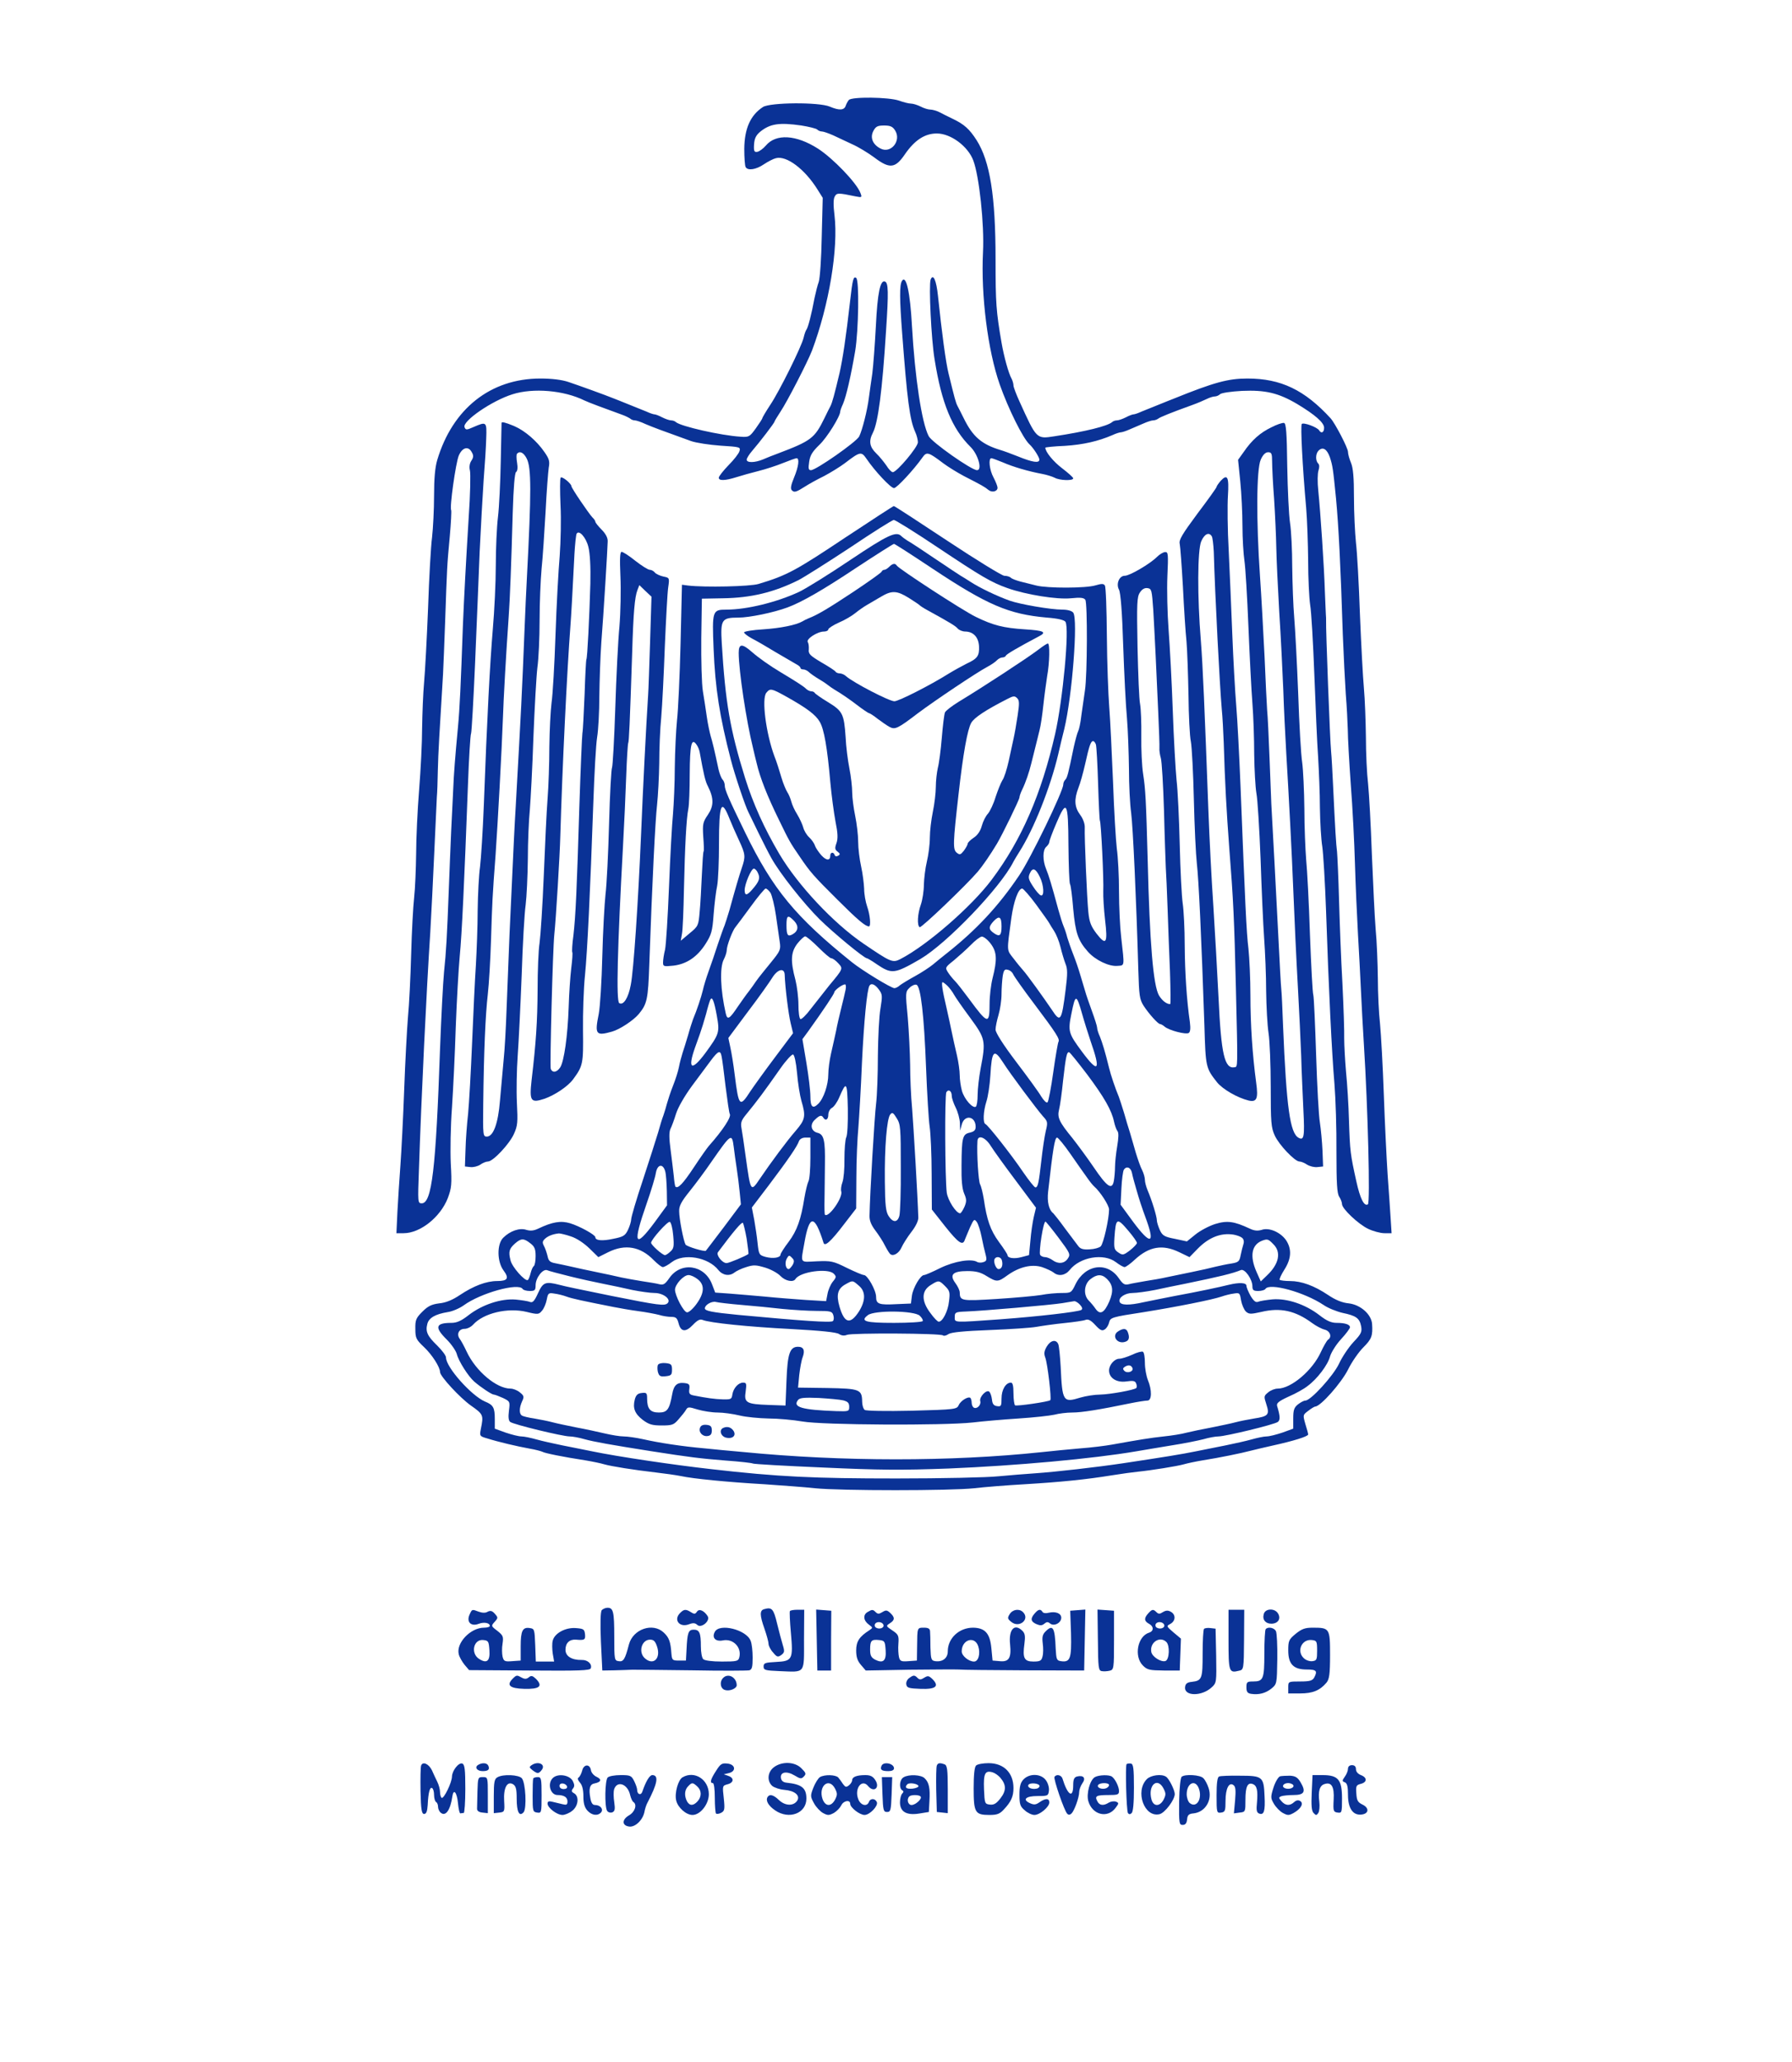 <?xml version="1.0" standalone="no"?>
<!DOCTYPE svg PUBLIC "-//W3C//DTD SVG 20010904//EN"
 "http://www.w3.org/TR/2001/REC-SVG-20010904/DTD/svg10.dtd">
<svg version="1.0" xmlns="http://www.w3.org/2000/svg"
 width="900pt" height="1035pt" viewBox="0 0 900 1035"
 preserveAspectRatio="xMidYMid meet">
<g transform="translate(0,1035) scale(0.1,-0.1)"
fill="#0a3296" stroke="none">
<path d="M4263 9848 c-6 -7 -13 -21 -16 -30 -8 -22 -33 -23 -80 -3 -55 23
-298 21 -335 -2 -63 -41 -93 -108 -94 -210 0 -45 3 -86 7 -92 11 -19 53 -12
91 14 21 14 48 28 61 31 53 14 144 -54 208 -156 l27 -43 -5 -196 c-2 -108 -9
-209 -15 -226 -6 -16 -15 -52 -21 -80 -16 -86 -33 -150 -41 -160 -4 -5 -10
-23 -14 -40 -10 -44 -122 -270 -168 -338 -21 -32 -38 -61 -39 -65 0 -4 -15
-27 -33 -52 -31 -43 -35 -45 -77 -42 -98 6 -300 52 -324 73 -5 5 -16 9 -25 9
-8 0 -28 7 -44 15 -15 8 -33 15 -38 15 -6 0 -24 6 -41 14 -18 7 -57 23 -87 35
-30 12 -64 26 -75 30 -44 18 -183 68 -231 84 -33 11 -84 17 -140 17 -250 0
-441 -151 -518 -409 -11 -37 -16 -93 -16 -180 0 -70 -5 -163 -10 -208 -6 -44
-15 -204 -20 -354 -6 -151 -15 -319 -20 -374 -5 -55 -9 -158 -10 -230 0 -71
-7 -211 -15 -310 -8 -99 -15 -243 -15 -320 -1 -77 -5 -176 -10 -220 -5 -44
-12 -172 -15 -285 -3 -113 -10 -254 -16 -315 -5 -60 -14 -225 -19 -365 -5
-140 -14 -311 -19 -380 -5 -69 -12 -173 -15 -233 l-5 -107 36 0 c84 0 185 81
222 176 19 51 21 69 15 173 -3 64 -1 190 6 281 6 91 15 273 19 405 5 132 14
292 20 355 11 114 23 373 41 854 5 137 12 257 16 265 3 9 12 167 20 351 8 184
18 436 23 560 6 124 15 286 20 360 6 74 12 169 13 210 3 84 2 85 -65 56 -34
-15 -38 -15 -44 0 -11 30 136 132 241 165 104 33 258 20 361 -31 18 -9 104
-41 190 -72 17 -6 34 -15 40 -19 5 -5 15 -9 23 -9 7 0 32 -8 55 -19 38 -16 75
-30 228 -85 26 -9 92 -19 148 -23 97 -6 101 -7 95 -27 -3 -12 -28 -44 -55 -71
-27 -28 -49 -56 -49 -63 0 -16 32 -15 89 3 25 8 75 22 111 31 36 9 91 27 123
40 32 13 63 24 68 24 15 0 10 -42 -13 -97 -16 -39 -19 -56 -11 -64 12 -12 21
-10 68 20 17 11 58 34 93 51 34 18 81 47 105 65 77 59 83 60 109 22 42 -62
122 -147 138 -147 14 0 100 93 143 154 21 30 30 27 104 -29 24 -18 71 -47 105
-65 88 -45 104 -54 122 -69 18 -15 46 -8 46 11 0 7 -9 30 -20 51 -21 38 -27
97 -11 97 5 0 31 -10 58 -21 50 -22 128 -45 198 -58 22 -4 50 -13 62 -19 25
-14 93 -16 93 -3 0 5 -25 27 -55 50 -45 34 -85 83 -85 104 0 2 44 7 98 9 92 6
167 23 239 54 17 8 36 14 42 14 6 0 25 6 43 14 18 8 49 21 70 30 20 9 42 16
50 16 8 0 18 4 24 8 9 8 69 32 169 68 28 10 61 24 75 31 14 7 32 13 41 13 8 0
20 5 26 11 7 7 56 14 111 17 117 5 182 -10 277 -66 88 -53 135 -93 135 -119 0
-24 -14 -31 -25 -13 -10 16 -78 41 -87 32 -7 -7 3 -210 22 -422 5 -58 9 -177
10 -265 0 -88 5 -188 10 -221 6 -34 15 -191 21 -350 6 -159 14 -345 19 -414 4
-69 9 -183 9 -255 1 -71 6 -159 12 -195 5 -35 14 -182 19 -325 13 -389 29
-714 42 -865 6 -74 11 -227 10 -340 0 -161 3 -210 14 -227 8 -12 14 -29 14
-37 0 -23 81 -100 131 -124 25 -12 62 -22 82 -22 l36 0 -5 78 c-3 42 -9 140
-15 217 -5 77 -14 257 -19 400 -5 143 -14 303 -19 355 -6 52 -11 156 -11 230
-1 74 -5 185 -11 245 -5 61 -13 229 -19 375 -5 146 -14 306 -19 355 -6 50 -11
155 -11 235 -1 80 -5 190 -10 245 -5 55 -14 222 -20 371 -5 149 -14 311 -20
360 -5 49 -10 151 -10 227 0 100 -4 148 -15 174 -8 19 -15 44 -15 55 0 19 -64
142 -87 168 -131 143 -250 200 -418 200 -97 0 -167 -19 -370 -101 -11 -4 -45
-18 -75 -30 -30 -12 -69 -28 -87 -35 -17 -8 -35 -14 -41 -14 -5 0 -23 -7 -38
-15 -16 -8 -36 -15 -44 -15 -9 0 -20 -4 -25 -9 -24 -20 -132 -47 -290 -71 -90
-14 -89 -14 -174 173 -17 37 -31 74 -31 82 0 8 -4 23 -9 33 -16 28 -39 113
-51 182 -27 157 -30 198 -30 418 0 319 -28 492 -95 598 -36 56 -62 80 -121
108 -21 10 -51 25 -66 33 -14 7 -35 13 -46 13 -11 0 -33 7 -48 15 -16 8 -38
15 -49 15 -11 0 -38 7 -60 15 -52 18 -238 20 -252 3z m-238 -128 c38 -6 74
-15 79 -20 6 -6 16 -10 24 -10 8 0 33 -9 56 -19 23 -11 66 -31 96 -45 30 -13
79 -43 109 -65 79 -60 107 -57 156 15 49 71 100 104 160 104 70 0 156 -64 183
-135 30 -79 56 -322 49 -460 -11 -218 24 -494 84 -665 43 -122 116 -269 149
-300 20 -18 50 -65 50 -77 0 -19 -34 -14 -110 17 -30 12 -68 26 -85 31 -96 29
-140 68 -185 160 -12 24 -26 52 -31 61 -9 17 -15 40 -45 163 -14 56 -34 206
-53 388 -8 79 -24 116 -37 84 -10 -27 3 -303 20 -402 35 -220 88 -347 180
-438 38 -37 61 -117 33 -117 -28 0 -227 140 -243 171 -35 68 -69 293 -84 555
-9 166 -29 257 -50 224 -13 -20 -12 -93 1 -264 25 -332 38 -433 65 -493 8 -17
14 -41 14 -53 0 -24 -106 -150 -126 -150 -7 0 -21 15 -32 33 -12 17 -34 45
-51 61 -34 33 -39 62 -17 104 26 51 47 209 66 512 13 195 12 241 -6 247 -23 8
-37 -57 -45 -222 -5 -93 -13 -201 -18 -240 -6 -38 -13 -92 -17 -120 -8 -65
-33 -163 -49 -196 -15 -28 -217 -169 -242 -169 -13 0 -14 8 -9 43 5 33 17 51
52 85 37 35 104 142 104 167 0 4 6 21 14 38 16 38 39 137 61 265 17 104 21
357 5 367 -14 9 -18 -5 -31 -120 -20 -177 -37 -288 -52 -355 -26 -110 -37
-150 -46 -168 -5 -9 -19 -37 -31 -62 -49 -100 -66 -113 -235 -177 -22 -8 -55
-21 -73 -29 -41 -17 -82 -18 -82 -1 0 6 12 26 26 42 39 45 114 143 114 149 0
3 14 25 30 50 33 49 136 249 158 306 86 229 133 513 113 680 -6 48 -6 81 1 93
10 19 16 20 106 1 31 -6 32 -5 23 18 -19 50 -137 173 -213 222 -110 70 -211
76 -262 15 -13 -15 -32 -29 -42 -31 -16 -3 -19 3 -17 37 2 30 10 46 30 63 50
41 96 48 208 32z m470 -24 c34 -52 -21 -120 -74 -91 -38 20 -52 54 -35 87 12
23 21 28 54 28 31 0 43 -5 55 -24z m-2125 -1617 c9 -15 8 -26 -3 -42 -9 -14
-11 -32 -7 -48 4 -15 2 -121 -6 -235 -15 -243 -23 -399 -29 -539 -11 -308 -16
-420 -25 -515 -14 -149 -21 -235 -24 -315 -2 -38 -6 -131 -10 -205 -3 -74 -9
-207 -12 -295 -9 -237 -13 -310 -24 -415 -5 -52 -14 -225 -20 -385 -21 -603
-41 -775 -92 -775 -20 0 -20 5 -14 168 12 363 38 903 57 1192 5 85 14 265 20
400 6 135 12 261 13 280 2 19 4 80 5 135 2 87 8 186 26 480 2 39 7 162 11 275
9 260 9 270 23 418 6 68 9 127 7 131 -9 13 23 238 38 274 18 42 49 50 66 16z
m4309 -24 c14 -43 16 -57 31 -208 13 -140 23 -336 34 -682 4 -104 11 -239 15
-300 5 -60 9 -140 10 -177 0 -38 7 -161 15 -275 9 -115 18 -293 21 -398 3
-104 10 -262 15 -350 5 -88 12 -216 15 -285 3 -69 10 -192 15 -275 20 -317 32
-793 20 -800 -19 -12 -39 29 -58 115 -30 136 -32 150 -37 305 -2 77 -9 188
-15 247 -5 58 -9 132 -9 165 1 32 -3 157 -9 278 -7 121 -14 310 -17 420 -3
110 -8 218 -10 240 -5 39 -9 103 -20 335 -3 63 -7 140 -10 170 -5 46 -27 617
-25 658 0 6 0 18 -1 25 0 6 -3 59 -5 117 -4 128 -22 396 -33 505 -5 46 -4 90
1 104 5 16 5 28 -2 35 -14 14 -13 49 2 64 21 21 42 9 57 -33z"/>
<path d="M2519 8228 c0 -2 -2 -88 -4 -193 -2 -104 -8 -230 -14 -280 -6 -49
-11 -159 -11 -244 0 -85 -7 -229 -15 -320 -14 -167 -29 -445 -45 -881 -5 -129
-14 -269 -19 -310 -6 -41 -11 -140 -12 -220 0 -80 -5 -203 -9 -275 -5 -71 -13
-247 -19 -390 -6 -143 -15 -303 -20 -355 -6 -52 -12 -133 -13 -180 l-3 -85 27
-3 c15 -2 38 4 50 12 12 9 30 16 39 16 25 0 107 87 130 138 19 42 20 59 15
157 -3 61 -1 166 4 235 5 69 14 251 20 405 5 154 14 313 20 353 5 40 10 144
11 230 0 86 5 198 10 247 4 50 13 214 18 365 6 151 15 309 20 350 6 41 11 147
11 235 0 88 5 205 10 260 6 55 14 183 20 285 5 102 13 202 16 223 6 31 2 44
-21 77 -39 57 -99 108 -152 131 -41 17 -62 23 -64 17z m126 -179 c24 -46 24
-163 1 -604 -3 -55 -8 -163 -11 -240 -14 -351 -17 -404 -45 -905 -6 -96 -12
-229 -15 -295 -3 -66 -10 -221 -16 -345 -5 -124 -12 -295 -15 -380 -3 -85 -9
-200 -15 -255 -5 -55 -13 -145 -18 -200 -9 -113 -33 -180 -66 -180 -19 0 -20
6 -18 165 3 262 11 447 23 550 6 52 13 174 16 270 6 192 7 218 23 430 11 158
31 523 37 690 3 92 15 309 29 508 6 81 13 265 20 517 4 129 10 202 17 206 7 4
9 22 5 46 -4 22 -4 43 0 46 14 15 33 5 48 -24z"/>
<path d="M6385 8205 c-56 -27 -98 -64 -139 -124 l-28 -39 11 -108 c6 -59 11
-160 11 -223 0 -64 5 -143 10 -176 5 -33 14 -181 20 -330 6 -148 15 -322 20
-385 5 -63 9 -179 9 -256 1 -78 6 -166 11 -195 6 -30 15 -178 21 -329 5 -151
13 -331 18 -400 5 -69 10 -188 10 -265 1 -77 6 -171 12 -210 6 -38 11 -160 11
-270 0 -178 2 -205 20 -244 21 -47 101 -131 124 -131 8 0 26 -7 39 -16 13 -8
36 -14 52 -12 l28 3 -3 80 c-2 44 -8 107 -13 140 -6 33 -14 186 -19 340 -5
154 -11 289 -14 300 -4 11 -11 148 -17 305 -5 157 -14 326 -19 375 -4 50 -9
164 -9 255 -1 91 -6 196 -11 233 -6 38 -15 193 -20 345 -6 152 -15 324 -20
382 -5 58 -9 173 -10 255 0 83 -5 182 -11 220 -6 39 -12 167 -14 285 -2 171
-6 215 -16 217 -8 2 -37 -8 -64 -22z m4 -172 c0 -27 4 -111 10 -188 5 -77 10
-187 11 -245 1 -58 8 -204 15 -325 8 -121 16 -294 20 -385 3 -91 10 -235 15
-320 12 -198 29 -519 35 -680 7 -173 14 -325 25 -525 5 -93 12 -235 15 -315 2
-80 8 -202 11 -271 7 -135 3 -155 -24 -140 -43 23 -61 152 -78 561 -3 85 -7
169 -9 185 -2 17 -8 129 -14 250 -10 198 -30 577 -36 680 -1 22 -5 126 -9 230
-4 105 -9 213 -12 240 -2 28 -8 149 -13 270 -6 121 -16 303 -23 405 -19 275
-18 535 4 583 11 25 24 37 37 37 17 0 20 -7 20 -47z"/>
<path d="M2816 7953 c-4 -4 -4 -66 -1 -138 4 -71 1 -186 -4 -255 -6 -69 -16
-246 -21 -395 -5 -148 -14 -303 -20 -343 -5 -40 -10 -139 -11 -220 0 -81 -4
-199 -9 -262 -5 -63 -13 -236 -19 -385 -6 -148 -16 -300 -21 -337 -6 -37 -10
-142 -10 -235 -1 -161 -8 -267 -30 -453 -12 -108 -5 -118 65 -95 53 19 117 62
143 97 50 68 52 78 50 245 -1 87 3 212 10 278 12 123 26 412 42 870 5 143 13
289 19 325 6 36 11 128 11 205 1 77 5 199 10 270 12 151 31 467 32 507 1 18
-10 39 -31 60 -17 17 -31 35 -31 39 0 4 -6 14 -14 21 -19 20 -106 148 -106
157 0 13 -46 51 -54 44z m139 -348 c8 -31 12 -99 10 -184 -5 -172 -15 -373
-20 -381 -2 -3 -6 -83 -9 -176 -4 -93 -8 -180 -11 -194 -2 -14 -9 -176 -15
-360 -13 -429 -19 -557 -30 -654 -6 -43 -8 -81 -6 -85 3 -4 0 -40 -5 -81 -5
-41 -11 -129 -13 -197 -5 -144 -23 -269 -42 -300 -17 -26 -39 -30 -48 -8 -5
15 10 596 18 675 8 73 28 404 30 492 10 345 34 836 51 1058 4 53 10 158 20
358 3 52 8 98 11 103 12 21 47 -18 59 -66z"/>
<path d="M6131 7937 c-11 -13 -21 -27 -21 -31 0 -4 -43 -64 -96 -134 -77 -104
-94 -132 -89 -152 3 -14 10 -110 16 -215 5 -104 13 -228 18 -275 4 -47 8 -168
10 -269 1 -101 6 -207 12 -234 5 -28 12 -159 15 -291 3 -133 10 -277 15 -321
9 -75 23 -370 38 -815 6 -206 7 -211 63 -282 28 -35 102 -78 159 -92 41 -9 49
9 38 89 -19 141 -29 293 -29 439 0 82 -5 188 -10 235 -10 82 -16 214 -40 821
-6 146 -15 324 -21 395 -6 72 -15 234 -20 360 -5 127 -13 316 -18 420 -6 105
-7 229 -4 276 6 95 -2 112 -36 76z m-45 -279 c4 -6 8 -41 10 -77 6 -217 30
-675 40 -789 4 -40 8 -116 10 -170 6 -204 14 -343 28 -532 20 -253 25 -357 33
-695 10 -416 10 -399 -7 -402 -50 -9 -67 66 -80 347 -6 124 -18 331 -26 460
-9 129 -20 345 -25 480 -19 513 -28 729 -38 855 -18 220 -17 454 2 498 16 37
39 48 53 25z"/>
<path d="M4253 7657 c-256 -171 -300 -195 -443 -238 -42 -13 -271 -18 -355 -8
l-30 4 -7 -295 c-4 -162 -12 -336 -18 -387 -5 -50 -10 -156 -11 -235 0 -79 -5
-183 -9 -233 -5 -49 -14 -214 -20 -365 -6 -151 -15 -294 -20 -317 -6 -23 -10
-52 -10 -64 0 -20 3 -21 52 -16 67 8 120 44 162 110 29 46 34 63 40 147 4 52
12 118 18 145 5 28 9 122 9 210 0 202 12 229 53 125 10 -25 31 -73 47 -107 33
-71 34 -82 15 -138 -13 -38 -30 -95 -63 -215 -9 -30 -20 -64 -24 -75 -5 -11
-20 -54 -34 -95 -13 -41 -34 -102 -46 -135 -12 -33 -25 -76 -29 -95 -8 -34
-31 -103 -49 -145 -4 -11 -16 -47 -25 -80 -10 -33 -22 -73 -28 -90 -5 -16 -14
-48 -18 -70 -4 -22 -18 -65 -30 -95 -12 -30 -25 -70 -30 -88 -5 -19 -13 -46
-18 -60 -6 -15 -18 -54 -27 -87 -10 -33 -44 -140 -76 -237 -33 -98 -59 -187
-59 -198 0 -10 -7 -34 -16 -53 -14 -29 -23 -35 -74 -45 -55 -12 -90 -9 -90 8
0 12 -80 56 -127 70 -46 14 -89 7 -160 -27 -23 -11 -40 -12 -60 -6 -33 11 -81
-5 -116 -40 -32 -32 -31 -120 2 -164 29 -39 21 -53 -32 -53 -54 0 -118 -24
-187 -70 -37 -25 -71 -39 -104 -42 -38 -5 -56 -13 -85 -42 -32 -32 -36 -42
-35 -87 0 -46 4 -53 45 -92 39 -37 79 -99 79 -124 0 -21 100 -129 155 -168 63
-44 64 -48 50 -117 -7 -36 -6 -37 32 -48 57 -18 151 -40 212 -51 30 -5 59 -13
65 -16 11 -7 105 -26 216 -43 36 -6 79 -15 95 -20 35 -10 147 -28 260 -41 44
-5 100 -13 125 -18 60 -13 229 -30 420 -41 85 -6 199 -14 253 -20 127 -13 682
-13 800 0 51 6 164 15 252 20 183 11 311 24 440 45 50 8 108 16 130 18 69 7
199 28 230 37 17 5 59 14 95 20 83 13 195 36 240 48 19 5 71 17 115 27 100 22
175 45 175 55 0 4 -6 27 -14 52 -13 46 -13 46 15 67 15 12 31 21 34 21 27 0
132 119 166 187 18 37 53 87 76 110 42 42 48 58 44 118 -4 48 -58 96 -117 103
-33 3 -67 17 -104 42 -70 47 -134 70 -191 70 -25 0 -48 3 -52 6 -3 3 8 27 24
52 35 55 37 103 8 147 -28 40 -85 65 -122 52 -20 -6 -37 -5 -60 6 -79 37 -114
42 -175 23 -31 -10 -76 -34 -99 -53 l-42 -34 -61 13 c-52 10 -62 16 -75 44 -8
18 -15 40 -15 49 0 19 -25 101 -47 152 -7 17 -13 40 -13 51 0 11 -6 33 -14 49
-8 15 -22 55 -32 88 -9 33 -23 78 -29 100 -7 22 -21 67 -30 100 -10 33 -22 69
-26 80 -17 40 -41 111 -49 145 -20 82 -34 127 -46 157 -8 17 -14 37 -14 45 0
7 -12 45 -26 83 -14 39 -30 84 -34 100 -5 17 -16 53 -24 80 -8 28 -24 75 -36
105 -12 30 -25 69 -30 85 -4 17 -12 41 -18 55 -6 14 -18 52 -27 85 -35 130
-48 171 -61 203 -18 43 -18 96 1 112 8 7 15 18 15 24 0 6 15 47 34 91 53 126
61 113 62 -106 1 -102 4 -191 8 -197 4 -6 11 -62 16 -124 11 -120 24 -159 74
-215 37 -42 106 -75 148 -71 37 3 36 -7 19 143 -6 50 -11 153 -11 230 0 77 -5
174 -11 215 -5 41 -14 192 -19 335 -6 143 -14 312 -19 375 -5 63 -11 224 -12
357 -1 133 -5 247 -10 254 -6 10 -16 10 -47 1 -48 -15 -242 -15 -297 -1 -22 5
-58 15 -80 20 -22 6 -44 14 -49 20 -6 5 -20 9 -32 9 -11 0 -140 79 -285 175
-145 96 -266 175 -270 175 -3 0 -109 -69 -236 -153z m454 -53 c222 -148 271
-177 353 -206 93 -33 248 -58 318 -51 49 5 66 3 73 -8 11 -18 10 -376 -2 -454
-5 -33 -13 -90 -18 -126 -4 -37 -12 -72 -16 -79 -4 -7 -14 -43 -22 -79 -28
-136 -33 -155 -43 -165 -6 -6 -10 -16 -10 -24 0 -33 -165 -374 -222 -457 -103
-153 -215 -273 -363 -390 -21 -16 -52 -42 -69 -56 -17 -14 -58 -41 -91 -59
-33 -18 -67 -39 -76 -46 -8 -8 -21 -14 -27 -14 -16 0 -162 89 -213 130 -284
228 -397 365 -536 650 -83 170 -103 216 -103 237 0 11 -5 24 -11 30 -6 6 -15
29 -20 50 -21 99 -31 140 -40 169 -5 18 -14 60 -19 95 -5 35 -14 94 -20 130
-6 36 -9 156 -8 265 l3 199 105 2 c143 2 257 30 380 91 29 15 146 89 260 164
113 76 211 138 219 138 8 0 106 -61 218 -136z m-1193 -1029 c20 -111 28 -147
42 -173 30 -60 29 -98 -1 -142 -25 -37 -27 -46 -23 -110 3 -38 4 -71 2 -73 -3
-2 -6 -55 -9 -118 -3 -63 -7 -146 -11 -185 -6 -70 -7 -73 -51 -109 l-44 -37 6
34 c4 19 8 119 10 224 5 218 12 354 22 404 4 19 7 98 7 175 1 148 9 182 33
149 8 -10 15 -28 17 -39z m1990 38 c3 -10 8 -98 11 -197 3 -98 7 -181 9 -185
6 -9 20 -299 17 -354 -1 -27 3 -92 9 -144 14 -118 6 -132 -43 -69 -28 37 -36
58 -41 108 -7 69 -20 375 -18 424 1 18 -8 44 -23 64 -29 39 -31 77 -9 135 9
22 24 76 34 120 20 90 28 115 40 115 5 0 11 -8 14 -17z m-1697 -646 c12 -25 6
-42 -30 -83 -26 -30 -37 -30 -37 -2 0 31 33 108 46 108 6 0 16 -10 21 -23z
m1415 -18 c21 -42 24 -101 5 -93 -7 2 -25 23 -39 45 -23 35 -25 45 -16 65 14
31 29 26 50 -17z m-1352 -81 c7 -13 20 -63 27 -113 7 -49 16 -109 19 -132 6
-40 3 -46 -45 -105 -65 -80 -62 -76 -91 -118 -14 -19 -27 -37 -30 -40 -3 -3
-22 -31 -44 -62 -42 -63 -53 -70 -61 -35 -27 119 -31 230 -10 271 8 15 15 37
15 47 0 22 29 99 44 116 6 7 40 53 76 102 36 50 70 90 75 91 6 0 17 -10 25
-22z m1335 -60 c33 -45 62 -86 65 -92 3 -6 14 -24 24 -39 10 -15 25 -51 32
-80 7 -29 18 -66 25 -84 11 -26 11 -51 1 -130 -20 -159 -26 -168 -69 -102 -39
58 -127 180 -144 198 -8 9 -30 35 -48 59 -36 46 -35 32 -12 202 12 86 35 150
55 150 6 -1 38 -37 71 -82z m-1216 -81 c24 -26 20 -51 -9 -67 -24 -13 -30 -4
-30 47 0 49 7 53 39 20z m1041 -27 c0 -46 -9 -54 -38 -34 -28 19 -28 32 -1 61
28 29 39 21 39 -27z m-920 -105 c30 -30 59 -55 65 -55 7 0 22 -11 34 -24 26
-28 27 -27 -44 -112 -27 -34 -69 -87 -93 -118 -23 -31 -47 -54 -52 -51 -6 3
-10 36 -10 72 0 36 -7 92 -15 124 -26 97 -23 139 9 182 16 20 34 37 40 37 6 0
36 -25 66 -55z m865 19 c32 -42 34 -80 10 -174 -8 -32 -15 -90 -15 -128 0
-106 -9 -104 -103 24 -29 39 -60 79 -70 89 -10 10 -26 29 -35 43 -16 25 -16
26 28 61 24 20 63 55 85 77 22 23 47 42 56 43 9 0 29 -15 44 -35z m113 -153
c3 -9 51 -77 107 -151 110 -146 129 -176 121 -189 -3 -5 -15 -73 -26 -152 -11
-79 -24 -147 -29 -152 -5 -5 -19 9 -32 30 -12 21 -69 99 -126 174 -66 87 -103
146 -103 161 0 14 7 47 15 74 8 27 15 74 15 104 0 30 3 71 6 91 5 30 10 36 26
31 11 -2 22 -12 26 -21z m-1147 -3 c2 -64 19 -199 30 -244 l12 -50 -90 -120
c-49 -65 -105 -143 -124 -171 -54 -84 -59 -78 -79 82 -6 50 -16 111 -22 138
l-10 47 99 133 c55 72 109 149 122 170 26 42 60 51 62 15z m818 -57 c11 -11
25 -30 32 -43 7 -13 43 -65 81 -116 77 -105 80 -116 53 -255 -8 -43 -15 -103
-15 -132 0 -30 -4 -56 -9 -60 -16 -10 -58 38 -70 80 -6 22 -11 57 -11 78 0 21
-6 66 -14 100 -8 34 -20 87 -26 117 -6 30 -18 84 -26 120 -21 88 -27 130 -20
130 3 0 15 -9 25 -19z m-512 -18 c-3 -16 -13 -57 -22 -93 -9 -36 -21 -87 -26
-115 -6 -27 -17 -78 -25 -112 -8 -34 -14 -81 -14 -105 0 -53 -23 -121 -50
-148 -28 -28 -40 -17 -40 38 0 26 -9 101 -20 167 l-20 119 28 38 c79 110 132
190 132 197 0 10 40 40 54 40 4 1 6 -11 3 -26z m167 0 c18 -24 18 -32 8 -95
-7 -38 -12 -144 -13 -236 0 -92 -4 -201 -9 -242 -8 -64 -31 -453 -33 -561 -1
-25 8 -47 29 -75 16 -21 39 -56 49 -77 11 -21 23 -41 28 -43 15 -11 43 7 55
35 7 16 29 51 49 77 22 28 36 57 35 73 -3 105 -24 456 -31 546 -6 61 -10 160
-10 220 -1 61 -6 168 -12 238 -12 124 -12 129 9 149 11 11 27 18 35 15 21 -8
38 -151 48 -417 5 -129 13 -262 18 -295 5 -33 10 -140 10 -238 l1 -178 67 -85
c67 -84 89 -99 99 -66 4 9 15 37 26 62 19 41 21 43 34 26 7 -10 18 -44 24 -75
6 -31 15 -70 20 -88 7 -27 5 -33 -11 -38 -10 -4 -24 -3 -30 0 -29 19 -114 5
-185 -29 -40 -20 -77 -36 -83 -36 -18 0 -55 -63 -61 -103 l-5 -40 -70 -3 c-91
-5 -105 0 -105 37 0 32 -43 109 -61 109 -7 0 -45 16 -86 36 -68 34 -79 36
-151 33 -87 -4 -81 -14 -62 93 25 143 51 143 96 0 6 -21 36 5 103 93 l61 79 1
156 c0 85 5 198 10 250 4 52 13 199 18 325 10 206 25 367 38 388 9 14 28 6 47
-20z m-814 -131 c15 -84 13 -91 -57 -187 -69 -93 -91 -83 -53 25 7 19 18 51
25 70 7 19 21 64 31 100 9 36 19 69 22 73 9 17 19 -9 32 -81z m1835 8 c10 -36
29 -96 42 -135 53 -151 40 -166 -45 -51 -66 89 -69 100 -51 188 20 100 25 100
54 -2z m-1811 -212 c3 -13 12 -81 20 -151 9 -71 18 -133 21 -138 10 -14 -34
-81 -105 -161 -8 -9 -42 -57 -75 -107 -55 -83 -80 -109 -93 -97 -2 3 -6 27 -8
53 -3 26 -10 85 -16 131 -8 59 -8 89 -1 105 6 12 19 46 28 76 10 32 42 88 80
140 35 47 78 105 96 129 36 48 47 52 53 20z m1836 -91 c86 -115 123 -180 135
-237 4 -19 12 -41 17 -47 7 -8 6 -34 -1 -76 -6 -35 -11 -82 -11 -104 0 -22 -3
-54 -6 -71 -9 -47 -34 -30 -101 69 -32 47 -80 112 -106 145 -68 83 -78 105
-68 145 5 19 14 84 20 144 14 124 19 147 31 143 5 -2 45 -52 90 -111z m-1457
7 c4 -49 14 -112 22 -140 23 -77 19 -94 -28 -149 -43 -49 -124 -158 -181 -242
-46 -68 -46 -67 -71 112 -8 61 -18 125 -21 142 -5 26 -1 39 20 65 63 77 91
115 176 236 28 40 57 71 63 69 7 -2 15 -39 20 -93z m1034 54 c38 -60 171 -237
201 -271 24 -26 25 -30 14 -75 -6 -26 -16 -92 -22 -147 -13 -113 -17 -135 -30
-135 -5 0 -32 34 -61 76 -58 86 -177 237 -190 242 -13 5 -11 63 5 113 8 24 17
83 20 132 7 124 18 135 63 65z m-787 -377 c-5 -11 -9 -59 -9 -108 1 -48 -4
-101 -10 -117 -6 -16 -9 -37 -6 -46 10 -30 -64 -135 -82 -117 -2 2 -3 37 -2
78 0 41 2 119 2 174 2 121 -5 151 -37 159 -33 8 -40 42 -13 66 23 22 33 25 42
10 11 -18 25 -10 25 15 0 13 8 29 18 34 10 5 27 29 37 53 36 84 40 79 43 -56
1 -73 -2 -134 -8 -145z m530 208 c0 -11 9 -37 20 -59 11 -22 20 -56 21 -77 l1
-38 9 33 c15 49 69 39 69 -14 0 -17 -8 -24 -29 -29 -37 -8 -41 -24 -42 -165
-1 -73 3 -116 13 -140 13 -30 13 -40 2 -67 -8 -18 -18 -33 -22 -33 -20 0 -61
64 -67 103 -9 68 -11 491 -2 505 11 17 27 6 27 -19z m-256 -359 c1 -118 -3
-227 -7 -242 -9 -35 -32 -36 -54 -2 -14 22 -18 53 -19 173 -2 173 10 316 27
337 10 12 15 10 32 -18 20 -31 21 -49 21 -248z m-839 103 c3 -27 10 -75 15
-108 5 -33 12 -87 15 -120 l6 -60 -86 -115 c-48 -63 -88 -116 -90 -118 -6 -6
-96 21 -102 31 -10 17 -32 129 -32 167 -1 27 11 49 52 100 29 36 79 103 111
150 98 141 102 143 111 73z m385 -54 c0 -55 -4 -109 -10 -119 -5 -10 -14 -47
-20 -82 -17 -108 -37 -165 -79 -221 -23 -30 -41 -59 -41 -64 0 -16 -37 -22
-75 -12 -32 9 -34 12 -40 67 -3 31 -11 85 -17 119 l-12 62 86 113 c95 126 142
194 151 221 4 10 17 17 32 17 l25 0 0 -101z m906 59 c15 -24 72 -103 127 -176
l100 -134 -11 -46 c-6 -26 -14 -80 -17 -119 l-7 -73 -38 -10 c-37 -10 -70 -5
-70 10 0 4 -19 34 -43 66 -43 59 -61 111 -76 215 -5 30 -13 64 -19 75 -8 16
-17 151 -13 217 2 33 40 19 67 -25z m400 -40 c32 -46 69 -99 83 -118 13 -19
29 -39 36 -45 30 -26 75 -95 75 -116 0 -46 -28 -172 -42 -185 -7 -7 -32 -14
-56 -15 -32 -2 -46 2 -57 17 -8 10 -38 51 -67 89 -28 39 -55 72 -58 75 -22 16
-32 57 -26 109 24 213 33 271 45 271 5 0 36 -37 67 -82z m-2035 -88 c4 -14 7
-58 8 -98 l1 -72 -62 -85 c-101 -136 -112 -111 -40 95 22 63 43 132 46 153 8
44 36 48 47 7z m2344 -7 c3 -16 13 -53 22 -83 15 -52 24 -81 53 -160 41 -116
16 -117 -69 -3 l-63 86 4 81 c2 45 8 87 12 94 13 21 35 13 41 -15z m-2304
-314 c5 -55 3 -66 -14 -81 -10 -10 -23 -18 -27 -18 -13 0 -70 51 -70 62 0 16
83 109 94 105 6 -2 14 -32 17 -68z m369 -17 c6 -40 10 -75 9 -76 -14 -11 -98
-46 -110 -46 -22 0 -54 41 -43 55 77 103 119 153 125 147 3 -4 12 -40 19 -80z
m1568 3 c56 -75 59 -81 45 -102 -17 -26 -49 -29 -77 -8 -11 8 -28 15 -37 15
-10 0 -21 5 -25 11 -8 14 16 171 27 167 4 -2 34 -39 67 -83z m350 36 c23 -27
42 -54 42 -60 0 -5 -16 -22 -35 -37 -33 -25 -37 -25 -58 -11 -21 14 -23 21
-20 74 7 101 12 104 71 34z m-2801 -27 c29 -9 66 -34 93 -60 l45 -44 50 25
c85 42 162 28 228 -40 19 -19 39 -35 46 -35 7 0 27 11 45 25 60 46 183 25 234
-40 22 -27 56 -32 81 -12 9 7 35 20 59 27 37 12 49 11 96 -3 29 -9 63 -28 76
-42 24 -25 64 -33 75 -15 23 37 163 56 192 27 14 -14 14 -18 -5 -41 -11 -14
-23 -42 -26 -61 l-7 -36 -102 6 c-56 4 -149 11 -207 17 -58 5 -137 12 -177 15
l-71 5 -16 42 c-38 98 -157 115 -215 30 -21 -30 -29 -35 -50 -30 -14 4 -53 10
-86 15 -33 5 -80 14 -105 19 -25 6 -81 18 -125 27 -44 9 -100 21 -125 27 -25
6 -61 13 -80 17 -28 5 -35 12 -40 36 -4 17 -12 40 -18 51 -9 17 -8 24 6 37 16
14 40 23 69 26 7 0 34 -6 60 -15z m3371 -7 c8 -6 11 -19 7 -31 -4 -12 -10 -37
-14 -56 -6 -31 -10 -36 -46 -42 -22 -3 -58 -11 -80 -16 -22 -6 -76 -18 -120
-27 -44 -9 -101 -21 -126 -26 -25 -6 -73 -14 -105 -19 -32 -6 -71 -12 -85 -16
-21 -5 -29 0 -50 30 -58 85 -169 70 -218 -31 -20 -42 -22 -43 -69 -43 -27 0
-73 -4 -103 -10 -30 -5 -130 -14 -223 -20 -179 -11 -185 -10 -186 33 0 10 -10
31 -22 47 -31 42 -13 60 61 60 42 0 66 -6 96 -25 51 -31 57 -31 105 4 59 42
121 57 173 41 23 -8 49 -20 58 -27 25 -21 59 -15 81 12 52 66 171 86 232 40
18 -14 38 -25 44 -25 6 0 30 17 52 38 72 66 139 77 222 37 l52 -25 39 40 c57
59 118 83 182 73 17 -3 36 -10 43 -16z m-3574 -28 c21 -16 26 -29 26 -64 0
-24 -4 -46 -9 -50 -5 -3 -12 -19 -16 -35 -4 -16 -10 -32 -14 -35 -14 -8 -80
66 -87 99 -11 43 -7 58 22 84 31 27 44 28 78 1z m3731 -4 c41 -40 29 -100 -33
-158 l-30 -29 -21 47 c-36 81 -25 138 29 158 25 9 30 8 55 -18z m-2414 -104
c-7 -11 -16 -21 -20 -21 -15 0 -21 31 -10 52 10 18 13 19 26 5 12 -11 13 -19
4 -36z m1051 22 c6 -24 -1 -43 -17 -43 -13 0 -28 38 -19 52 9 14 32 9 36 -9z
m-2172 -79 c52 -13 129 -30 170 -38 41 -8 107 -22 146 -31 40 -8 90 -15 111
-15 45 0 85 -32 66 -51 -15 -15 -44 -11 -280 36 -176 36 -230 47 -264 56 -70
18 -82 13 -107 -42 -18 -40 -27 -49 -40 -44 -9 4 -42 9 -72 12 -73 6 -167 -25
-235 -77 -38 -30 -61 -40 -88 -40 -80 0 -86 -22 -23 -84 24 -24 46 -57 50 -72
9 -36 58 -113 88 -139 35 -30 88 -65 98 -65 5 0 26 -8 46 -17 35 -17 36 -18
30 -64 -4 -32 -2 -49 6 -56 16 -13 264 -73 299 -73 14 0 48 -6 75 -14 47 -13
131 -28 334 -60 192 -30 248 -37 374 -47 71 -5 132 -12 137 -15 5 -3 163 -12
351 -20 284 -13 393 -14 633 -5 338 14 723 49 940 86 44 8 127 21 185 31 58 9
127 23 154 30 27 8 61 14 75 14 35 0 283 60 299 73 12 10 12 27 -4 80 -4 14 8
24 58 47 35 15 78 39 95 53 48 35 102 106 113 149 6 20 30 59 55 86 25 27 45
54 45 60 0 14 -25 22 -67 22 -27 0 -50 10 -87 39 -70 54 -162 85 -235 79 -31
-3 -63 -8 -72 -12 -12 -5 -22 3 -38 29 -11 20 -21 43 -21 51 0 16 -35 18 -89
5 -44 -11 -156 -35 -271 -56 -47 -9 -116 -23 -155 -31 -75 -17 -116 -16 -122
2 -7 21 28 44 65 44 20 0 71 7 112 15 41 9 109 23 150 31 175 36 241 52 282
69 20 8 58 -46 58 -82 0 -19 6 -23 29 -23 17 0 33 5 36 10 20 33 196 -16 292
-80 23 -16 66 -33 96 -40 67 -14 85 -26 93 -67 5 -28 1 -38 -39 -80 -24 -26
-57 -75 -72 -108 -29 -61 -142 -185 -169 -185 -8 0 -24 -9 -37 -19 -20 -16
-24 -29 -24 -71 l0 -51 -55 -20 c-30 -10 -65 -19 -79 -19 -13 0 -47 -7 -75
-15 -28 -8 -87 -21 -131 -30 -44 -9 -111 -22 -150 -30 -68 -14 -155 -28 -360
-59 -140 -21 -344 -44 -445 -51 -47 -3 -130 -10 -185 -15 -55 -6 -286 -11
-513 -11 -414 0 -592 8 -932 47 -187 21 -470 63 -595 89 -38 8 -106 21 -150
30 -44 9 -103 22 -131 30 -28 8 -62 15 -75 15 -14 0 -49 9 -79 19 l-55 20 0
48 c0 57 -7 71 -49 88 -68 29 -196 172 -196 221 0 10 -20 36 -44 60 -49 47
-60 70 -50 108 7 31 41 50 102 60 23 3 60 19 81 34 85 62 276 115 296 82 3 -5
19 -10 36 -10 25 0 29 4 29 29 0 37 37 85 59 75 9 -4 59 -17 111 -30z m644
-15 c36 -28 34 -69 -6 -124 -18 -25 -40 -44 -48 -42 -17 2 -59 82 -60 113 0
27 43 74 68 74 11 0 31 -9 46 -21z m2056 1 c30 -30 33 -61 11 -113 -25 -57
-46 -69 -69 -36 -8 12 -24 31 -34 41 -28 28 -24 82 8 107 33 26 58 27 84 1z
m-1247 -33 c35 -29 35 -74 2 -128 -44 -69 -74 -63 -99 23 -17 60 -9 90 31 112
36 20 35 20 66 -7z m434 -3 c23 -23 25 -31 19 -77 -5 -49 -33 -103 -52 -101
-5 0 -24 19 -41 43 -46 60 -46 111 0 140 41 26 43 26 74 -5z m-1902 -52 c27
-10 78 -21 235 -52 30 -6 87 -16 125 -21 39 -5 86 -14 105 -19 19 -6 47 -10
62 -10 23 0 29 -6 36 -32 11 -44 36 -46 72 -8 22 23 35 30 48 25 35 -15 232
-35 447 -46 147 -8 226 -16 239 -25 12 -8 26 -10 40 -4 26 10 472 8 482 -3 4
-4 17 -1 28 7 15 9 77 15 206 20 102 4 208 11 235 16 28 5 91 14 140 19 50 5
98 12 107 16 13 5 27 -2 49 -26 24 -26 34 -31 47 -22 9 5 19 21 22 34 6 26 12
28 175 53 168 27 343 62 390 78 17 6 44 13 61 15 30 5 31 3 37 -34 4 -22 15
-47 24 -56 16 -14 24 -14 78 -2 96 23 171 6 255 -56 19 -14 47 -29 63 -33 28
-7 38 -38 16 -51 -5 -4 -21 -31 -35 -61 -42 -93 -150 -184 -217 -184 -14 0
-35 -8 -48 -19 -22 -18 -22 -20 -9 -60 17 -52 10 -60 -61 -71 -30 -5 -72 -13
-94 -19 -22 -6 -76 -17 -120 -26 -44 -8 -100 -20 -125 -26 -25 -7 -76 -15
-115 -19 -67 -7 -126 -17 -260 -41 -33 -6 -105 -15 -160 -19 -55 -5 -143 -13
-195 -19 -453 -48 -1001 -48 -1500 1 -58 5 -143 13 -190 18 -114 10 -231 28
-310 46 -36 8 -80 14 -98 14 -19 0 -61 7 -95 15 -34 8 -98 22 -142 30 -44 9
-98 20 -120 26 -22 6 -63 14 -92 19 -28 4 -57 11 -62 15 -14 8 -14 38 1 71 11
23 10 28 -11 45 -13 11 -34 19 -47 19 -70 0 -174 87 -220 185 -13 28 -29 57
-36 66 -16 23 -3 49 25 49 13 0 32 9 43 21 52 58 174 87 269 64 57 -14 61 -13
77 6 10 11 20 36 24 56 6 32 9 35 38 30 17 -2 45 -9 61 -15z m880 -42 c61 -5
153 -14 205 -20 52 -5 130 -10 172 -10 69 0 77 -2 83 -21 4 -12 3 -25 -2 -30
-9 -9 -153 1 -475 31 -133 13 -168 20 -168 33 0 17 34 37 55 32 11 -3 70 -10
130 -15z m1699 1 c11 -12 14 -21 7 -26 -17 -10 -218 -33 -406 -47 -241 -17
-230 -18 -230 12 0 23 4 25 55 27 86 3 430 33 485 42 28 5 55 9 61 10 6 0 19
-8 28 -18z m-805 -55 c11 -10 18 -23 15 -27 -3 -5 -68 -9 -144 -9 -145 0 -172
8 -131 39 33 25 232 23 260 -3z"/>
<path d="M4270 7539 c-107 -72 -223 -144 -257 -160 -112 -52 -262 -89 -365
-89 -70 0 -72 -5 -64 -198 8 -196 30 -338 87 -557 19 -74 72 -232 88 -262 5
-10 27 -56 50 -103 23 -47 52 -104 65 -127 42 -76 163 -229 243 -308 69 -68
223 -195 237 -195 3 0 25 -13 48 -29 77 -52 90 -50 220 25 134 79 403 359 468
489 3 6 16 28 30 50 72 113 155 321 195 490 9 39 22 95 30 125 40 166 70 554
45 585 -7 9 -29 15 -54 15 -60 0 -214 27 -265 45 -64 23 -150 64 -196 94 -22
14 -44 28 -50 31 -5 3 -63 41 -128 85 -65 44 -127 85 -139 91 -11 7 -25 17
-31 23 -26 26 -67 7 -257 -120z m413 -43 c276 -183 383 -229 575 -246 54 -4
87 -12 93 -21 21 -31 -13 -393 -52 -564 -69 -301 -168 -530 -318 -730 -101
-135 -325 -330 -459 -399 -39 -20 -48 -16 -186 78 -150 102 -328 292 -421 448
-76 129 -132 252 -173 383 -76 244 -99 380 -117 676 -7 119 -1 129 84 129 54
0 176 25 246 51 71 26 179 88 347 200 99 65 184 119 188 119 4 0 91 -56 193
-124z"/>
<path d="M4466 7505 c-8 -8 -19 -15 -24 -15 -6 0 -12 -4 -14 -9 -1 -5 -66 -51
-144 -103 -127 -84 -178 -114 -224 -132 -8 -3 -22 -10 -30 -15 -31 -18 -108
-34 -198 -40 -51 -3 -93 -10 -95 -15 -1 -4 16 -18 38 -30 22 -11 77 -43 123
-71 46 -27 92 -54 103 -60 10 -5 19 -13 19 -17 0 -5 6 -8 14 -8 8 0 21 -6 28
-13 7 -7 31 -24 53 -37 22 -13 42 -27 45 -30 3 -3 23 -17 45 -30 22 -13 66
-43 97 -67 31 -24 60 -43 63 -43 4 0 24 -13 44 -29 20 -15 46 -33 59 -40 27
-14 40 -9 142 69 84 63 296 205 349 233 19 10 41 25 48 33 8 8 20 14 28 14 7
0 15 4 17 9 2 7 60 41 166 97 41 21 25 29 -70 35 -109 7 -160 20 -248 63 -64
31 -385 240 -396 257 -8 13 -21 11 -38 -6z m98 -156 c28 -18 53 -34 56 -38 3
-3 21 -15 40 -25 113 -62 139 -78 150 -91 7 -8 24 -15 39 -15 40 -1 66 -29 68
-75 2 -47 -8 -61 -62 -86 -22 -11 -62 -33 -90 -50 -92 -58 -252 -139 -273
-139 -26 0 -207 94 -243 126 -8 8 -23 14 -32 14 -9 0 -18 4 -21 9 -3 5 -35 26
-72 47 -55 33 -65 42 -62 64 1 14 -1 31 -5 37 -10 15 48 53 81 53 12 0 22 5
22 11 0 5 24 21 53 34 29 12 66 34 83 48 16 13 43 32 59 41 17 10 48 28 70 41
54 32 79 31 139 -6z"/>
<path d="M5215 7089 c-58 -44 -285 -192 -401 -262 -34 -21 -65 -45 -68 -53 -4
-9 -11 -67 -16 -128 -5 -61 -14 -129 -20 -151 -5 -22 -10 -65 -10 -95 0 -30
-7 -87 -15 -125 -8 -39 -15 -97 -15 -130 0 -33 -7 -87 -15 -120 -8 -33 -14
-85 -15 -116 0 -31 -7 -76 -15 -99 -17 -47 -20 -106 -6 -114 8 -5 231 208 292
279 23 27 63 85 96 140 28 47 113 222 113 232 0 6 6 24 14 40 17 35 35 87 46
133 5 19 14 55 20 80 6 25 16 63 21 85 6 22 14 78 19 125 5 47 14 112 19 145
13 70 14 165 4 165 -5 0 -26 -14 -48 -31z m-104 -330 c-6 -41 -15 -92 -20
-114 -5 -22 -16 -74 -25 -115 -9 -41 -23 -85 -32 -97 -8 -13 -23 -51 -34 -84
-10 -34 -28 -71 -38 -83 -11 -11 -25 -39 -31 -61 -7 -26 -21 -47 -41 -60 -16
-11 -30 -24 -30 -30 0 -5 -9 -21 -19 -35 -17 -21 -21 -22 -36 -10 -20 16 -19
47 9 292 23 206 45 327 64 360 15 26 72 64 182 120 29 15 36 16 48 4 12 -11
12 -27 3 -87z"/>
<path d="M3710 7073 c0 -87 38 -342 72 -478 5 -22 13 -56 18 -75 17 -73 53
-165 112 -285 52 -107 55 -113 106 -187 50 -74 68 -95 188 -214 99 -99 140
-134 158 -134 11 0 6 58 -9 100 -8 23 -15 63 -15 89 -1 25 -7 75 -15 111 -8
36 -15 92 -15 125 0 33 -7 91 -15 130 -8 38 -15 92 -15 118 0 26 -6 80 -14
120 -8 40 -17 110 -19 157 -8 117 -15 131 -89 176 -35 21 -64 42 -66 46 -2 4
-10 8 -17 8 -8 0 -20 6 -27 13 -11 11 -41 31 -126 82 -54 32 -112 73 -145 102
-50 44 -67 43 -67 -4z m238 -219 c104 -58 149 -92 169 -127 22 -37 38 -131 53
-302 6 -66 18 -155 26 -198 12 -59 13 -86 5 -109 -9 -25 -8 -33 6 -43 13 -10
13 -14 3 -20 -9 -5 -15 -4 -18 3 -5 17 -22 15 -22 -2 0 -27 -19 -27 -45 1 -14
16 -28 37 -32 48 -3 11 -16 30 -29 42 -13 12 -26 34 -30 50 -4 15 -18 45 -30
65 -13 20 -26 49 -30 65 -4 15 -13 37 -20 47 -7 11 -21 44 -30 75 -9 31 -24
79 -35 106 -42 114 -65 289 -40 318 19 23 25 22 99 -19z"/>
<path d="M5618 3669 c-39 -22 -7 -70 36 -53 17 6 20 22 10 48 -7 18 -21 20
-46 5z"/>
<path d="M5257 3591 c-13 -23 -15 -35 -7 -56 11 -30 32 -206 25 -213 -8 -8
-168 -31 -177 -26 -4 3 -8 30 -8 60 0 39 -4 54 -13 54 -26 0 -47 -36 -47 -79
0 -38 -2 -42 -22 -39 -17 2 -24 11 -26 33 -2 17 -8 34 -13 39 -13 14 -51 -25
-46 -46 6 -20 -17 -43 -33 -33 -5 3 -10 14 -10 24 0 10 -3 20 -6 24 -10 10
-49 -13 -59 -36 -10 -21 -16 -22 -235 -28 -132 -3 -230 -1 -237 4 -7 5 -13 24
-13 41 -1 62 -11 66 -175 69 l-147 2 6 63 c4 34 11 74 17 89 13 35 5 53 -23
53 -41 0 -53 -34 -58 -170 l-5 -125 -84 3 c-113 4 -125 11 -116 68 5 39 4 44
-13 44 -24 0 -49 -28 -54 -60 -3 -23 -7 -25 -48 -24 -41 1 -82 7 -148 20 -19
4 -23 10 -20 32 3 23 -1 27 -25 30 -37 4 -53 -11 -61 -56 -14 -77 -25 -92 -67
-92 -43 0 -59 18 -59 70 0 28 -3 31 -27 28 -20 -2 -29 -10 -35 -33 -11 -43 0
-71 40 -102 31 -23 47 -28 95 -28 53 0 61 3 85 31 15 17 32 38 37 47 9 16 14
16 59 2 27 -8 72 -15 100 -15 28 0 78 -7 111 -15 33 -8 98 -14 145 -15 47 0
123 -7 170 -15 101 -18 708 -21 855 -5 50 6 153 15 230 20 77 5 158 14 180 19
22 6 63 11 90 11 48 0 135 14 290 46 39 8 78 14 88 14 22 0 23 53 2 103 -8 20
-15 59 -15 86 0 27 -4 53 -10 56 -5 3 -30 -3 -54 -15 -25 -11 -53 -20 -64 -20
-25 0 -52 -31 -52 -59 0 -38 38 -62 87 -55 34 5 44 3 49 -10 4 -9 4 -19 1 -23
-11 -10 -132 -32 -182 -33 -27 0 -72 -7 -99 -15 -87 -27 -91 -20 -99 155 -3
52 -8 103 -12 113 -11 26 -39 20 -58 -12z m431 -109 c5 -17 -27 -27 -41 -13
-9 9 -8 14 3 21 18 11 32 8 38 -8z m-1453 -161 c23 -6 30 -13 30 -32 0 -23 -2
-24 -65 -22 -173 6 -222 20 -191 57 9 10 33 12 104 9 50 -3 106 -8 122 -12z"/>
<path d="M3305 3500 c-4 -6 -4 -22 -1 -36 6 -21 12 -25 39 -22 28 3 32 7 32
33 0 26 -4 30 -32 33 -17 2 -34 -2 -38 -8z"/>
<path d="M3516 3184 c-9 -22 12 -46 38 -42 15 2 21 10 21 28 0 20 -6 26 -26
28 -18 2 -29 -3 -33 -14z"/>
<path d="M3633 3183 c-23 -9 -14 -42 13 -49 33 -8 53 10 38 34 -12 18 -31 24
-51 15z"/>
<path d="M3116 7458 c3 -68 1 -181 -5 -253 -7 -71 -16 -257 -21 -413 -5 -156
-13 -288 -16 -294 -4 -6 -11 -133 -15 -282 -4 -149 -12 -309 -18 -356 -5 -47
-13 -186 -16 -310 -3 -124 -11 -254 -18 -290 -21 -103 -14 -111 67 -88 39 11
107 56 134 88 42 51 47 73 53 250 15 422 30 721 39 800 5 47 10 141 11 210 0
69 4 172 10 230 5 58 13 218 18 355 6 138 13 271 17 297 7 48 6 48 -24 54 -18
4 -37 13 -43 20 -6 8 -18 14 -26 14 -8 0 -40 20 -72 45 -31 25 -62 45 -69 45
-8 0 -10 -33 -6 -122z m149 -328 c-4 -124 -8 -245 -10 -270 -10 -153 -26 -471
-35 -690 -15 -355 -38 -694 -52 -763 -12 -66 -37 -105 -58 -92 -16 10 -9 278
19 790 6 105 13 262 16 349 3 88 8 162 10 166 4 6 8 92 20 455 6 202 13 278
26 312 l10 26 30 -29 31 -29 -7 -225z"/>
<path d="M5810 7554 c-34 -34 -136 -94 -161 -94 -28 0 -45 -41 -29 -70 8 -15
16 -113 21 -279 5 -141 13 -305 19 -366 5 -60 9 -175 10 -255 0 -80 5 -179 11
-220 9 -69 26 -436 36 -789 4 -129 6 -147 27 -180 27 -41 72 -91 82 -91 4 0
15 -6 23 -13 22 -19 107 -41 121 -32 8 5 10 22 6 54 -16 111 -25 247 -26 386
0 83 -5 177 -10 210 -5 33 -12 165 -15 295 -3 129 -10 276 -16 325 -5 50 -14
207 -19 350 -5 143 -15 325 -21 405 -6 80 -9 200 -6 268 5 110 4 122 -11 121
-9 0 -28 -11 -42 -25z m-18 -264 c3 -58 9 -161 12 -230 3 -69 9 -197 13 -285
4 -88 7 -169 6 -180 -1 -11 2 -33 7 -50 5 -16 12 -136 16 -265 3 -129 8 -257
9 -285 2 -27 6 -120 9 -205 3 -85 8 -228 12 -317 3 -90 4 -163 1 -163 -18 0
-39 16 -56 43 -29 49 -47 263 -57 682 -8 297 -11 355 -23 431 -6 38 -10 123
-9 189 1 66 -2 138 -6 160 -5 22 -10 152 -13 288 -4 219 -3 251 12 273 11 17
24 24 38 22 21 -3 22 -10 29 -108z"/>
<path d="M3022 2268 c-6 -9 -8 -64 -4 -158 l7 -145 60 1 c33 1 74 2 90 3 17 0
152 -1 300 -3 149 -3 278 -2 288 0 14 4 17 17 17 64 0 32 -4 70 -10 84 -21 56
-157 90 -180 45 -16 -29 3 -50 40 -43 52 11 96 -35 83 -85 -5 -19 -12 -21 -87
-21 -50 0 -87 5 -94 12 -7 7 -12 35 -12 64 0 68 -7 84 -36 84 -27 0 -32 -15
-36 -100 l-3 -55 -35 0 c-33 0 -35 2 -38 35 -4 60 -12 81 -39 106 -55 51 -153
17 -174 -59 -20 -77 -28 -89 -52 -85 -21 3 -22 6 -22 123 0 126 -5 145 -34
145 -10 0 -23 -6 -29 -12z m278 -183 c20 -60 -19 -97 -62 -58 -33 30 -16 93
27 93 18 0 26 -8 35 -35z"/>
<path d="M3838 2273 c-23 -6 -23 -30 2 -100 11 -32 20 -65 20 -75 0 -9 10 -29
23 -43 19 -23 24 -24 41 -12 16 12 17 18 8 48 -6 19 -19 68 -29 109 -18 75
-26 84 -65 73z"/>
<path d="M2358 2245 c-16 -36 7 -60 45 -46 28 11 57 5 57 -10 0 -5 -13 -9 -29
-9 -68 0 -141 -77 -127 -133 3 -14 17 -38 29 -53 l23 -27 303 -2 c250 -2 304
0 308 11 8 21 -15 43 -45 42 -51 -1 -82 19 -82 51 0 34 20 53 52 51 44 -4 49
-1 46 28 -3 24 -7 27 -46 30 -52 4 -107 -26 -116 -63 -4 -14 -3 -43 0 -65 l7
-40 -46 0 -46 0 -3 83 c-3 78 -4 82 -27 85 -36 6 -46 -13 -46 -91 l0 -72 -42
-3 c-38 -3 -43 -1 -49 23 -3 14 -4 43 0 65 5 35 3 41 -26 64 -32 24 -32 25
-14 45 18 20 18 22 1 41 -13 15 -22 17 -36 10 -11 -7 -27 -6 -44 0 -35 13 -34
14 -47 -15z m100 -178 c4 -55 -13 -69 -53 -43 -43 29 -26 100 23 94 25 -3 27
-7 30 -51z"/>
<path d="M3416 2254 c-35 -34 -4 -75 44 -57 21 8 31 7 42 -3 19 -19 67 20 52
44 -18 28 -43 39 -54 22 -8 -12 -13 -13 -30 -2 -26 16 -35 15 -54 -4z"/>
<path d="M3967 2263 c-2 -5 0 -53 5 -108 12 -134 8 -143 -74 -147 -55 -3 -63
-5 -63 -23 0 -18 8 -20 80 -23 132 -5 123 -17 123 158 l1 150 -34 0 c-19 0
-36 -3 -38 -7z"/>
<path d="M4102 2118 l3 -153 34 0 35 0 0 150 1 150 -38 3 -38 3 3 -153z"/>
<path d="M4358 2259 c-25 -14 -22 -43 5 -63 21 -16 22 -16 3 -29 -50 -32 -66
-56 -66 -101 0 -33 6 -52 24 -73 l24 -28 219 4 c120 1 232 2 248 1 17 -2 165
-3 330 -4 l300 -1 3 153 3 153 -38 -3 -38 -3 4 -115 c3 -126 -4 -145 -51 -138
-21 3 -23 9 -26 63 -4 107 -14 123 -51 86 -15 -15 -18 -28 -14 -60 3 -22 3
-51 -1 -65 -5 -22 -12 -26 -46 -26 -46 0 -55 17 -45 89 5 38 3 52 -10 65 -40
40 -70 7 -62 -68 7 -69 -6 -89 -53 -84 l-35 3 -6 62 c-7 75 -32 102 -92 103
-70 0 -127 -53 -127 -119 0 -34 -26 -54 -63 -49 -20 3 -22 9 -24 68 0 36 -1
73 -2 83 -1 12 -9 17 -31 17 -34 0 -33 1 -34 -95 l-1 -70 -42 -3 c-37 -3 -43
0 -48 20 -3 13 -5 43 -3 67 3 41 0 47 -30 67 -33 22 -33 23 -13 36 26 16 26
30 2 52 -16 15 -22 15 -40 4 -16 -10 -23 -10 -33 0 -14 14 -18 14 -40 1z m79
-65 c5 -15 -20 -24 -37 -14 -7 4 -9 13 -5 19 8 14 37 11 42 -5z m11 -127 c4
-54 -13 -68 -54 -47 -19 11 -24 21 -24 50 0 45 6 52 45 48 28 -3 30 -6 33 -51z
m465 20 c12 -37 1 -77 -21 -77 -27 0 -62 29 -62 51 0 59 65 80 83 26z"/>
<path d="M5071 2248 c-12 -19 -11 -24 8 -39 40 -33 95 13 59 49 -19 19 -52 14
-67 -10z"/>
<path d="M5197 2252 c-23 -26 -21 -41 8 -54 19 -8 28 -8 40 2 12 10 18 10 29
1 20 -16 56 3 56 29 0 22 -28 33 -63 25 -14 -4 -28 -2 -31 4 -10 16 -21 14
-39 -7z"/>
<path d="M5514 2118 c1 -139 3 -153 19 -156 10 -2 28 -1 40 2 21 5 22 10 22
153 l0 148 -41 3 -42 3 2 -153z"/>
<path d="M5767 2252 c-22 -24 -21 -39 3 -52 25 -13 26 -37 1 -45 -58 -18 -77
-119 -31 -165 22 -22 33 -24 105 -25 l80 0 3 80 3 80 -37 31 c-36 31 -37 32
-16 43 27 15 28 47 2 61 -14 8 -25 7 -40 -2 -15 -10 -22 -10 -32 0 -16 16 -22
15 -41 -6z m80 -58 c5 -15 -20 -24 -37 -14 -7 4 -9 13 -5 19 8 14 37 11 42 -5z
m11 -86 c18 -18 15 -87 -4 -95 -22 -8 -68 21 -72 46 -8 48 44 81 76 49z"/>
<path d="M6170 2120 c0 -162 2 -169 53 -156 23 5 24 7 25 156 l1 150 -39 0
-40 0 0 -150z"/>
<path d="M6347 2248 c-8 -28 9 -48 38 -48 32 0 49 23 35 49 -15 30 -66 29 -73
-1z"/>
<path d="M6047 2174 c-4 -4 -7 -60 -7 -124 0 -127 -3 -136 -55 -142 -22 -2
-31 -9 -33 -25 -7 -48 84 -49 134 -2 24 22 24 26 22 158 l-3 136 -25 3 c-14 2
-29 0 -33 -4z"/>
<path d="M6357 2173 c-4 -3 -7 -59 -7 -123 0 -128 -5 -140 -57 -140 -30 0 -33
-3 -33 -29 0 -23 5 -30 23 -33 39 -6 73 3 102 26 28 23 28 24 30 147 1 68 -2
132 -7 142 -9 17 -39 23 -51 10z"/>
<path d="M6507 2149 c-34 -28 -37 -35 -37 -83 0 -69 26 -96 93 -96 49 0 55 -7
37 -41 -9 -15 -22 -19 -70 -19 -60 0 -60 0 -60 -30 l0 -30 60 0 c63 0 99 15
132 54 14 17 18 42 18 138 0 135 -2 138 -87 138 -39 0 -55 -6 -86 -31z m108
-84 c0 -45 -2 -50 -23 -53 -13 -2 -32 4 -43 14 -39 35 -12 98 40 92 24 -3 26
-6 26 -53z"/>
<path d="M2575 1924 c-33 -33 -15 -49 58 -51 77 -2 95 13 59 50 -17 16 -24 18
-36 8 -11 -9 -20 -10 -35 -2 -25 14 -27 14 -46 -5z"/>
<path d="M3632 1928 c-20 -20 -14 -55 10 -61 23 -7 58 8 58 24 0 39 -42 63
-68 37z"/>
<path d="M4566 1927 c-10 -7 -17 -22 -14 -33 3 -16 13 -19 71 -21 77 -3 96 13
60 49 -18 17 -23 18 -41 7 -17 -11 -24 -11 -34 -1 -15 15 -20 15 -42 -1z"/>
<path d="M2115 1488 c-3 -8 -4 -66 -3 -129 2 -93 6 -114 18 -114 11 0 16 13
18 45 3 63 11 92 22 85 6 -3 10 -19 10 -35 0 -16 5 -32 10 -35 6 -3 10 -14 10
-24 0 -10 6 -24 14 -30 24 -20 48 13 58 83 6 40 23 19 28 -34 3 -30 8 -54 13
-52 4 1 11 2 16 2 4 0 8 54 8 121 0 97 -3 122 -15 127 -18 7 -51 -35 -52 -65
0 -29 -41 -114 -52 -107 -4 3 -8 16 -8 29 0 13 -6 36 -14 52 -7 15 -20 41 -27
58 -16 32 -46 45 -54 23z"/>
<path d="M2401 1491 c-19 -12 -5 -31 23 -31 28 0 36 8 29 26 -6 16 -31 18 -52
5z"/>
<path d="M2670 1490 c-13 -9 -12 -12 4 -25 25 -19 31 -19 46 0 23 28 -16 48
-50 25z"/>
<path d="M3596 1461 c-28 -43 -32 -61 -16 -61 6 0 10 -31 10 -73 0 -41 3 -77
6 -80 4 -3 15 -2 26 4 17 9 19 17 13 73 -7 62 -7 63 19 70 32 8 34 32 4 42
l-23 8 25 6 c39 9 34 44 -7 48 -28 3 -35 -2 -57 -37z"/>
<path d="M3886 1479 c-31 -24 -35 -68 -8 -93 11 -9 38 -18 61 -20 52 -4 81
-28 65 -54 -18 -28 -60 -27 -91 2 -29 28 -48 32 -58 16 -11 -18 4 -44 38 -67
70 -48 157 -15 157 59 0 53 -23 72 -100 80 -17 2 -26 10 -28 24 -4 30 29 36
69 12 28 -17 34 -18 46 -5 13 13 11 18 -12 41 -33 34 -99 36 -139 5z"/>
<path d="M4427 1486 c-8 -19 1 -26 35 -26 17 0 28 5 28 14 0 25 -54 36 -63 12z"/>
<path d="M4705 1488 c-3 -7 -4 -62 -3 -123 l3 -110 28 -3 27 -3 0 119 c0 100
-3 121 -16 126 -24 9 -34 7 -39 -6z"/>
<path d="M4902 1488 c-8 -8 -12 -48 -12 -114 0 -122 7 -134 79 -134 39 0 52 5
73 28 36 38 48 65 48 107 0 76 -48 125 -125 125 -28 0 -56 -5 -63 -12z m121
-60 c31 -36 32 -65 2 -104 -21 -27 -33 -34 -53 -32 -26 3 -27 5 -30 77 -3 79
5 96 43 85 11 -3 28 -15 38 -26z"/>
<path d="M5658 1495 c-7 -8 -1 -232 7 -246 5 -6 11 -7 18 0 8 6 12 50 12 128
0 98 -3 118 -15 121 -9 1 -19 0 -22 -3z"/>
<path d="M2924 1463 c-4 -15 -12 -31 -18 -35 -7 -4 -4 -13 7 -26 11 -12 17
-35 17 -68 0 -37 6 -56 20 -72 23 -25 52 -28 69 -9 13 16 -4 37 -31 37 -12 0
-19 11 -23 34 -9 47 -3 70 20 74 34 7 39 20 12 33 -14 6 -27 21 -29 33 -5 33
-36 32 -44 -1z"/>
<path d="M6770 1472 c0 -10 -7 -28 -16 -40 -14 -20 -14 -23 0 -28 12 -5 16
-21 16 -63 0 -68 25 -104 68 -99 37 4 40 33 5 50 -23 11 -29 20 -31 55 -3 38
-1 43 22 49 33 8 33 32 1 44 -15 6 -25 17 -25 30 0 13 -7 20 -20 20 -12 0 -20
-7 -20 -18z"/>
<path d="M2498 1429 c-15 -8 -18 -25 -18 -95 l0 -85 28 3 c26 3 27 5 24 58 -4
66 15 102 45 84 14 -9 18 -24 18 -72 0 -67 13 -93 35 -68 16 20 10 147 -9 170
-15 18 -95 22 -123 5z"/>
<path d="M2776 1425 c-28 -28 -12 -85 24 -85 32 0 50 -11 50 -32 0 -17 -5 -19
-25 -14 -14 3 -36 9 -50 12 -19 5 -25 2 -25 -9 0 -21 47 -57 75 -57 12 0 34 9
49 21 31 24 36 73 9 88 -13 7 -14 12 -6 23 9 10 9 20 0 38 -16 31 -76 40 -101
15z m72 -42 c2 -8 -5 -13 -17 -13 -12 0 -21 6 -21 16 0 18 31 15 38 -3z"/>
<path d="M3052 1428 c-14 -14 -16 -146 -3 -167 5 -8 16 -11 26 -8 13 6 15 15
10 51 -4 24 -4 53 -1 64 15 47 69 28 81 -29 4 -16 11 -31 16 -34 20 -13 8 -50
-22 -67 -36 -21 -36 -51 0 -56 30 -5 68 31 77 71 3 17 10 38 15 47 51 97 59
140 25 140 -14 0 -33 -33 -50 -83 -7 -21 -26 -14 -26 9 0 8 -7 28 -15 44 -14
28 -20 30 -68 30 -29 0 -58 -5 -65 -12z"/>
<path d="M3428 1429 c-22 -12 -41 -80 -32 -116 8 -36 50 -73 82 -73 39 0 82
54 82 104 0 74 -72 120 -132 85z m74 -46 c22 -20 23 -51 1 -75 -21 -23 -40
-23 -53 1 -14 28 -12 57 6 75 19 20 23 20 46 -1z"/>
<path d="M4118 1430 c-9 -6 -24 -30 -33 -53 -16 -41 -15 -45 3 -78 10 -19 31
-41 45 -49 24 -13 30 -13 55 0 15 9 31 26 37 38 11 24 45 30 45 8 0 -19 48
-56 72 -56 26 0 69 45 62 64 -8 20 -33 21 -40 1 -10 -25 -41 -17 -53 13 -22
53 17 106 49 67 29 -35 61 -8 36 30 -12 19 -25 25 -50 25 -43 0 -66 -9 -66
-25 0 -7 -7 -19 -16 -26 -14 -11 -18 -10 -30 6 -7 11 -18 26 -24 33 -13 14
-68 16 -92 2z m76 -58 c12 -24 12 -31 0 -55 -20 -37 -49 -35 -63 3 -22 65 32
111 63 52z"/>
<path d="M4538 1429 c-20 -11 -24 -54 -7 -65 8 -4 8 -9 0 -17 -6 -6 -11 -26
-11 -44 0 -47 33 -66 96 -56 l49 8 3 55 c4 64 -2 93 -24 114 -17 18 -80 21
-106 5z m75 -44 c1 -5 -13 -11 -30 -13 -31 -3 -42 6 -26 22 10 10 53 3 56 -9z
m10 -52 c11 -10 -24 -43 -45 -43 -18 0 -26 29 -11 43 8 9 48 9 56 0z"/>
<path d="M5140 1418 c-15 -16 -20 -35 -20 -77 0 -48 4 -59 27 -78 14 -13 36
-23 48 -23 27 0 75 40 75 63 0 21 -19 22 -49 1 -18 -13 -28 -14 -48 -5 -40 18
-22 36 38 36 51 0 54 1 57 27 2 15 -5 39 -15 52 -24 34 -83 36 -113 4z m81
-33 c0 -5 -7 -12 -16 -13 -23 -5 -47 6 -40 19 8 13 56 8 56 -6z"/>
<path d="M5296 1431 c-6 -10 49 -170 64 -185 7 -7 14 -6 22 2 14 14 38 80 38
107 0 11 7 31 16 44 19 26 6 42 -27 34 -14 -4 -19 -14 -19 -44 0 -68 -28 -51
-54 34 -6 18 -31 23 -40 8z"/>
<path d="M5499 1430 c-25 -14 -44 -84 -33 -121 20 -69 97 -88 137 -33 17 22
17 25 1 31 -9 3 -25 1 -35 -5 -27 -17 -47 -15 -58 7 -14 26 -5 31 56 31 46 0
53 2 53 20 0 22 -19 60 -35 72 -14 11 -67 9 -86 -2z m71 -40 c0 -6 -7 -13 -15
-16 -20 -8 -48 3 -40 16 8 13 55 13 55 0z"/>
<path d="M5760 1420 c-61 -61 -13 -195 64 -176 27 7 76 72 76 101 0 20 -29 78
-44 87 -22 15 -76 8 -96 -12z m84 -48 c12 -24 12 -31 0 -55 -19 -36 -51 -36
-61 1 -19 71 30 115 61 54z"/>
<path d="M5935 1432 c-6 -4 -12 -57 -13 -124 -1 -110 0 -118 18 -118 13 0 20
8 22 28 2 22 9 28 33 30 59 7 95 67 75 127 -6 19 -18 42 -27 50 -15 16 -90 21
-108 7z m86 -59 c19 -52 -12 -101 -46 -73 -8 7 -15 27 -15 44 0 56 43 77 61
29z"/>
<path d="M6123 1433 c-9 -3 -13 -32 -13 -95 0 -87 1 -89 23 -86 20 3 22 9 22
59 0 62 18 97 41 78 10 -8 11 -28 7 -76 l-6 -65 29 4 c29 3 29 4 29 65 0 65
11 88 37 78 21 -8 26 -32 21 -92 -4 -39 -2 -51 11 -56 24 -9 31 12 27 88 -4
97 -10 102 -124 102 -50 1 -98 -1 -104 -4z"/>
<path d="M6429 1434 c-9 -3 -24 -28 -33 -56 -15 -48 -15 -53 2 -82 10 -17 30
-38 45 -46 24 -13 30 -13 54 0 37 21 52 48 33 60 -10 6 -20 4 -31 -6 -21 -19
-43 -18 -63 5 -15 17 -15 19 -1 25 9 3 37 6 61 6 54 0 64 16 37 62 -15 26 -26
33 -53 35 -19 0 -42 -1 -51 -3z m66 -44 c8 -13 -20 -24 -41 -16 -20 8 -9 26
16 26 10 0 22 -5 25 -10z"/>
<path d="M6588 1353 c-3 -65 -1 -92 9 -103 12 -13 15 -13 24 0 5 8 8 33 5 56
-7 53 2 82 26 89 35 12 50 -13 46 -79 -3 -57 -1 -61 20 -64 21 -3 22 0 22 71
0 94 -19 117 -97 117 l-51 0 -4 -87z"/>
<path d="M2398 1360 c-1 -38 -2 -78 -2 -87 -1 -12 8 -19 27 -21 l27 -3 0 90
c0 90 0 91 -25 91 -24 0 -25 -2 -27 -70z"/>
<path d="M2678 1423 c-2 -5 -3 -44 -3 -88 0 -75 1 -80 23 -83 21 -3 22 -1 22
87 0 83 -2 91 -19 91 -11 0 -21 -3 -23 -7z"/>
<path d="M4432 1343 c3 -80 5 -88 23 -88 18 0 20 8 23 88 l3 87 -26 0 -26 0 3
-87z"/>
</g>
</svg>
